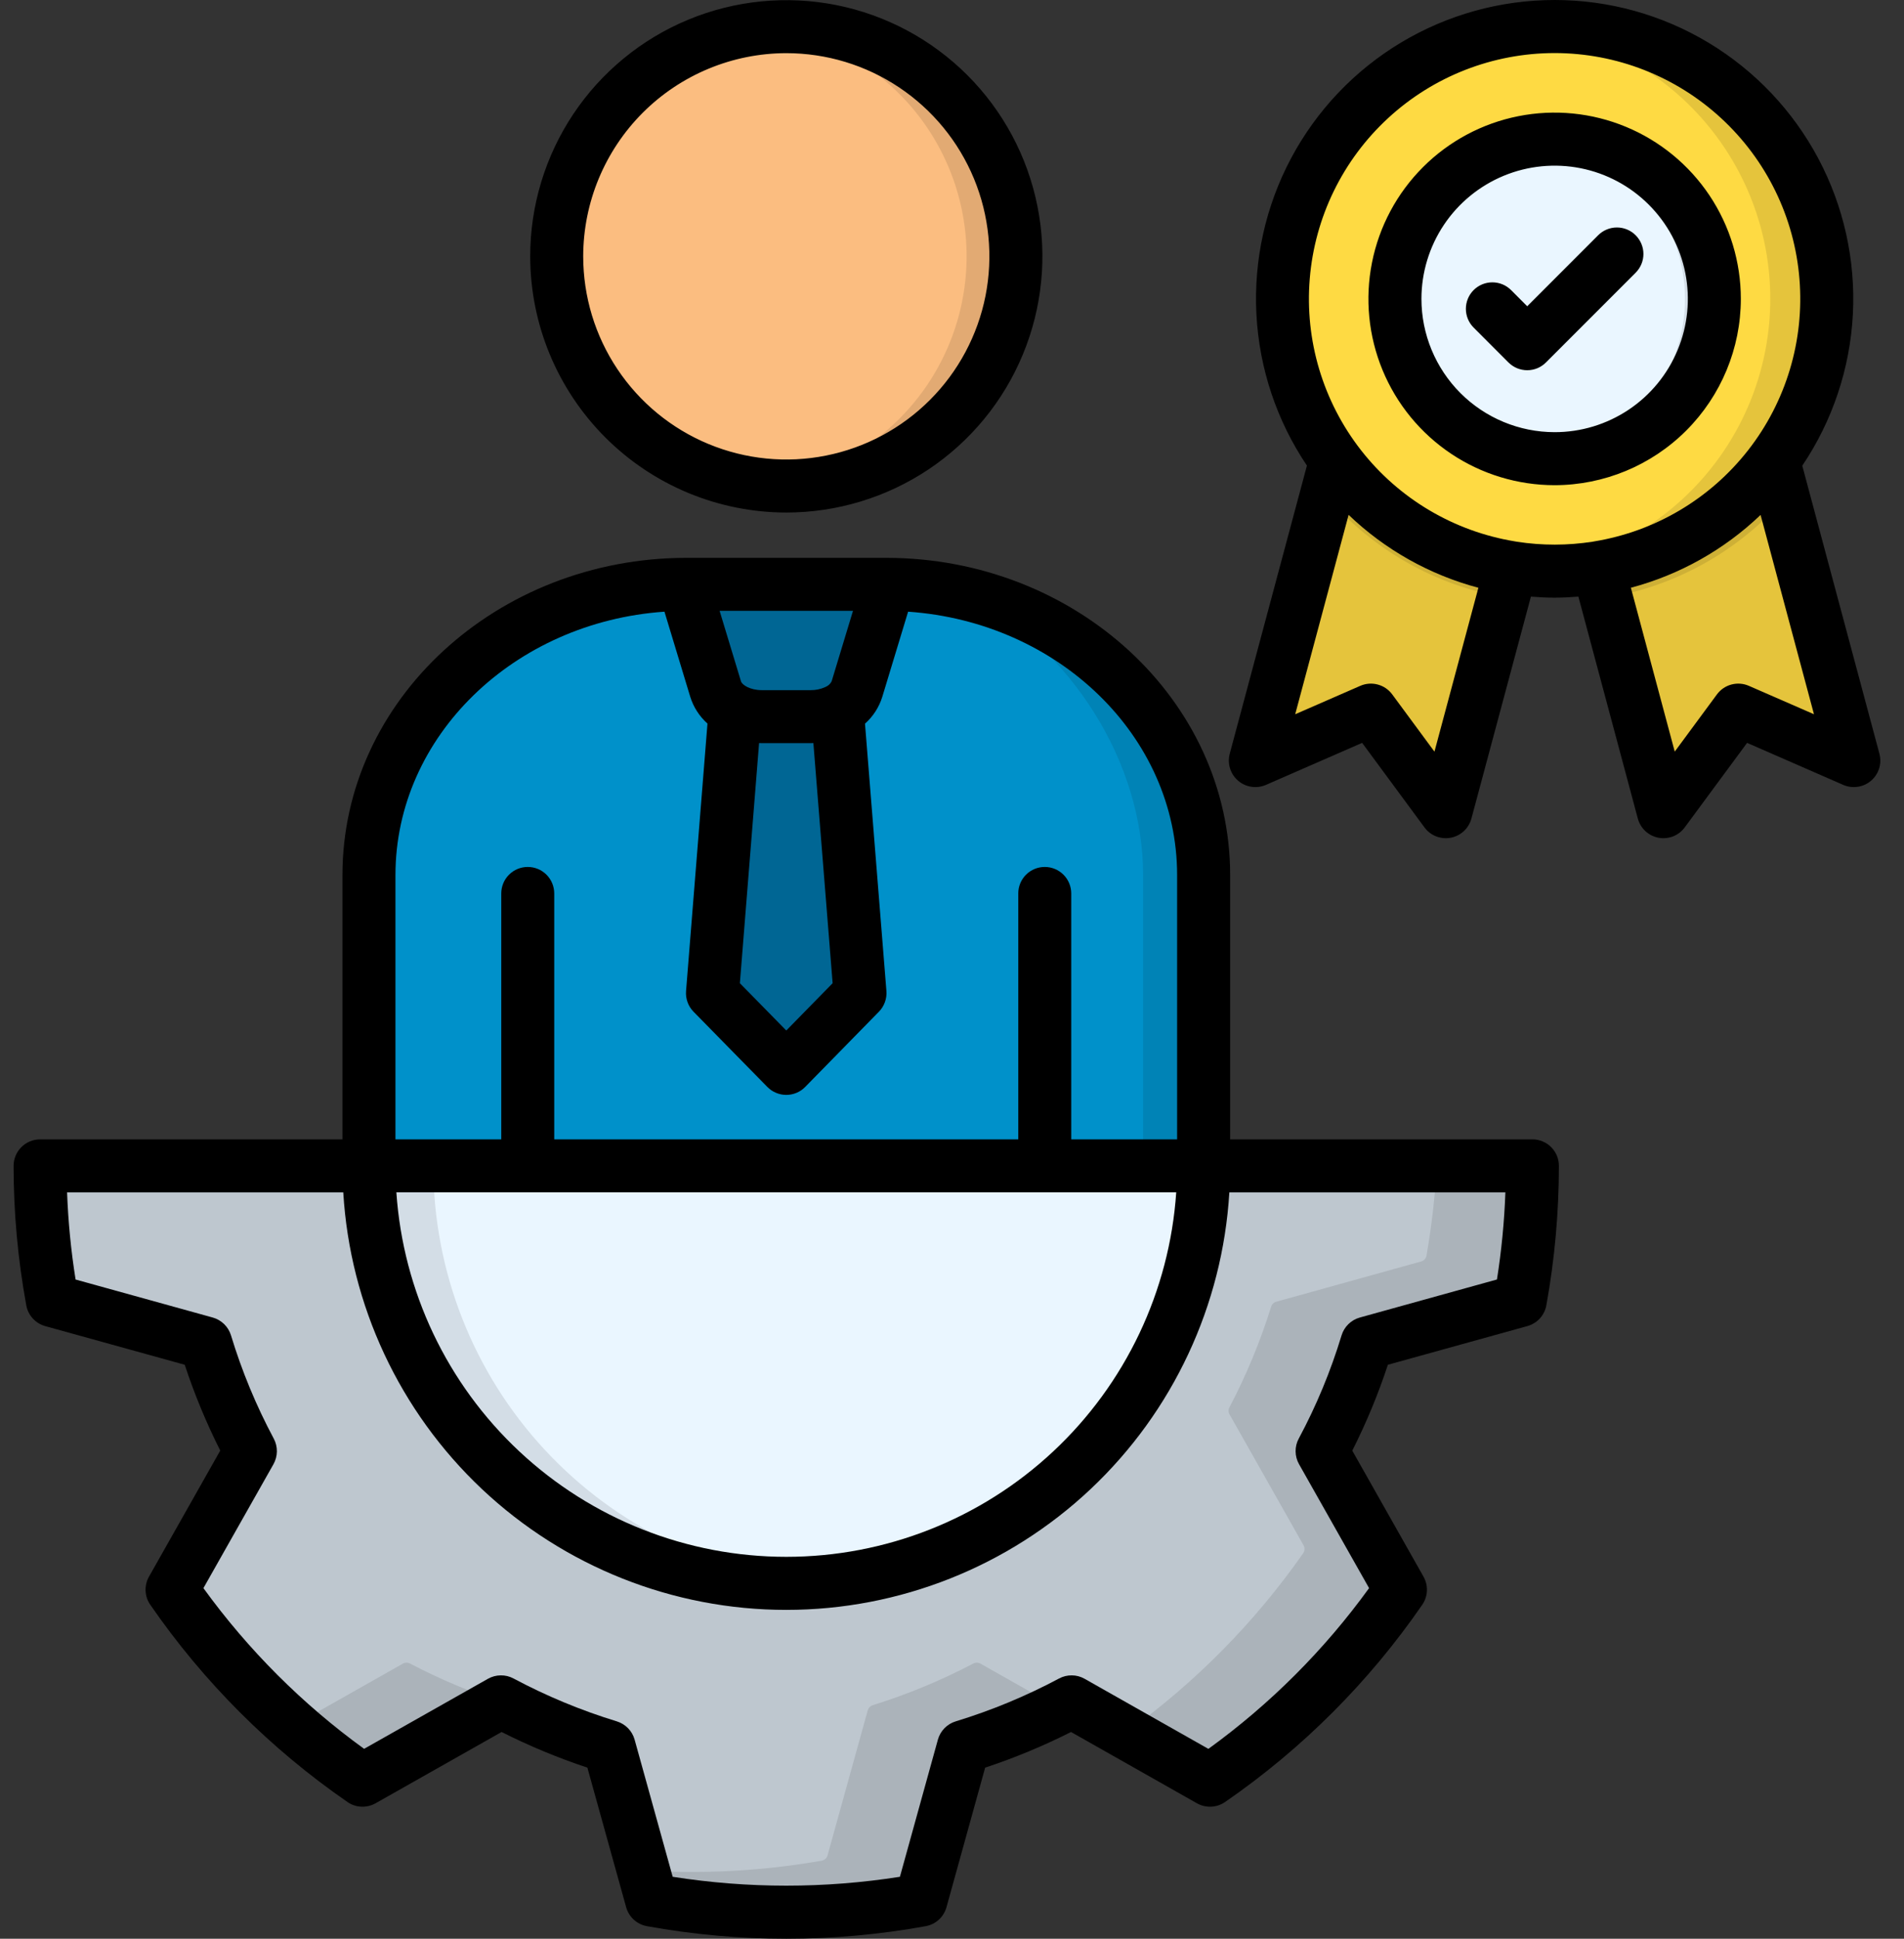 <svg width="56" height="57" viewBox="0 0 56 57" fill="none" xmlns="http://www.w3.org/2000/svg">
<rect x="0" y="0" width="56" height="57" fill="#333333" stroke="none"/>
<path fillRule="evenodd" clipRule="evenodd" d="M10.909 34.277H35.459V25.728C35.459 21.027 31.253 17.18 26.116 17.18H20.249C15.112 17.18 10.909 21.027 10.909 25.728L10.909 34.277Z" fill="#0091CA"/>
<path fillRule="evenodd" clipRule="evenodd" d="M23.183 18.477H24.493L25.351 29.2L23.183 31.412L21.012 29.2L21.874 18.477H23.183Z" fill="#006694"/>
<path fillRule="evenodd" clipRule="evenodd" d="M24.725 21.415L25.35 29.2L23.182 31.412L22.674 30.894L24.599 28.935L24.006 21.551C23.198 21.627 22.069 21.582 21.636 21.415L21.872 18.477H24.491L24.725 21.415Z" fill="#005C85"/>
<path fillRule="evenodd" clipRule="evenodd" d="M26.193 17.186L25.258 20.257C25.107 20.768 24.523 21.071 23.898 21.071H22.462C21.837 21.071 21.257 20.768 21.102 20.257L20.168 17.186C20.278 17.183 20.389 17.18 20.496 17.18H25.864C25.974 17.18 26.082 17.183 26.192 17.186H26.193Z" fill="#006694"/>
<path fillRule="evenodd" clipRule="evenodd" d="M23.183 14.289C24.518 14.289 25.824 13.893 26.934 13.151C28.045 12.409 28.91 11.355 29.422 10.121C29.933 8.887 30.066 7.529 29.806 6.219C29.545 4.909 28.902 3.706 27.958 2.761C27.013 1.817 25.81 1.174 24.5 0.913C23.19 0.653 21.832 0.786 20.598 1.298C19.364 1.809 18.31 2.674 17.568 3.785C16.826 4.895 16.43 6.201 16.43 7.537C16.433 9.326 17.146 11.042 18.412 12.307C19.677 13.573 21.393 14.286 23.183 14.289Z" fill="#FBBD80"/>
<path fillRule="evenodd" clipRule="evenodd" d="M44.635 38.272L40.378 39.455C40.341 39.464 40.308 39.482 40.281 39.508C40.255 39.535 40.236 39.567 40.226 39.603C39.906 40.624 39.495 41.613 38.999 42.56C38.981 42.593 38.972 42.629 38.973 42.666C38.974 42.703 38.983 42.74 39.002 42.772L41.176 46.615C41.198 46.652 41.209 46.694 41.207 46.737C41.205 46.779 41.191 46.82 41.166 46.855C39.692 48.957 37.863 50.786 35.761 52.261C35.726 52.285 35.685 52.299 35.642 52.301C35.6 52.303 35.558 52.292 35.521 52.27L31.678 50.096C31.645 50.078 31.608 50.068 31.571 50.067C31.533 50.066 31.496 50.075 31.463 50.093C30.517 50.59 29.529 51.001 28.509 51.32C28.473 51.33 28.441 51.349 28.414 51.375C28.388 51.402 28.37 51.435 28.361 51.472L27.178 55.728C27.168 55.769 27.146 55.806 27.115 55.835C27.084 55.863 27.046 55.882 27.004 55.889C24.476 56.331 21.89 56.331 19.362 55.889C19.32 55.883 19.28 55.864 19.249 55.836C19.218 55.807 19.195 55.77 19.185 55.728L18.002 51.472C17.993 51.435 17.974 51.402 17.948 51.375C17.922 51.349 17.889 51.33 17.853 51.32C16.834 51 15.845 50.589 14.9 50.093C14.866 50.075 14.829 50.066 14.792 50.067C14.754 50.068 14.718 50.077 14.685 50.096L10.841 52.27C10.805 52.292 10.764 52.302 10.722 52.301C10.68 52.299 10.639 52.285 10.605 52.261C8.502 50.787 6.673 48.958 5.199 46.855C5.174 46.821 5.16 46.779 5.157 46.737C5.155 46.694 5.165 46.652 5.187 46.615L7.361 42.772C7.38 42.74 7.39 42.703 7.391 42.666C7.391 42.629 7.382 42.593 7.364 42.56C6.868 41.613 6.458 40.624 6.139 39.603C6.129 39.567 6.109 39.535 6.082 39.509C6.055 39.483 6.021 39.464 5.985 39.455L1.728 38.272C1.687 38.261 1.65 38.24 1.622 38.209C1.593 38.178 1.574 38.14 1.567 38.098C1.359 36.91 1.249 35.707 1.236 34.501C1.236 34.471 1.242 34.442 1.253 34.415C1.264 34.388 1.281 34.363 1.302 34.342C1.322 34.321 1.347 34.305 1.374 34.294C1.402 34.282 1.431 34.277 1.46 34.277H44.903C44.932 34.276 44.962 34.282 44.989 34.293C45.016 34.304 45.041 34.321 45.062 34.342C45.083 34.362 45.099 34.387 45.111 34.415C45.122 34.442 45.127 34.471 45.127 34.501C45.114 35.707 45.004 36.91 44.795 38.098C44.788 38.139 44.769 38.178 44.741 38.209C44.712 38.239 44.675 38.261 44.635 38.272L44.635 38.272Z" fill="#BEC7CF"/>
<path fillRule="evenodd" clipRule="evenodd" d="M35.459 34.277C35.464 35.892 35.15 37.492 34.535 38.986C33.92 40.479 33.017 41.837 31.877 42.981C30.736 44.124 29.382 45.032 27.89 45.651C26.398 46.27 24.799 46.589 23.184 46.589C21.569 46.589 19.97 46.27 18.478 45.651C16.986 45.032 15.631 44.124 14.491 42.981C13.351 41.837 12.447 40.479 11.832 38.986C11.218 37.492 10.904 35.892 10.909 34.277H35.459Z" fill="#EAF6FF"/>
<path fillRule="evenodd" clipRule="evenodd" d="M40.176 10.424L37.096 21.916C37.086 21.957 37.087 22 37.1 22.04C37.113 22.079 37.136 22.115 37.168 22.142C37.2 22.169 37.239 22.187 37.28 22.194C37.321 22.2 37.364 22.195 37.402 22.178L40.217 20.948C40.263 20.927 40.315 20.924 40.364 20.937C40.413 20.95 40.455 20.979 40.485 21.02L42.306 23.491C42.331 23.525 42.365 23.552 42.404 23.567C42.443 23.583 42.486 23.587 42.527 23.579C42.569 23.571 42.607 23.551 42.638 23.522C42.668 23.494 42.69 23.456 42.7 23.416L45.78 11.926L51.381 10.424L54.461 21.916C54.472 21.957 54.471 21.999 54.459 22.039C54.447 22.079 54.423 22.115 54.392 22.142C54.36 22.169 54.322 22.187 54.28 22.194C54.239 22.2 54.197 22.195 54.158 22.178L51.344 20.948C51.297 20.927 51.245 20.924 51.197 20.937C51.148 20.95 51.105 20.979 51.075 21.02L49.255 23.491C49.23 23.526 49.196 23.552 49.157 23.567C49.117 23.583 49.075 23.587 49.033 23.579C48.992 23.571 48.953 23.552 48.923 23.523C48.892 23.494 48.87 23.457 48.86 23.416L45.78 11.926L40.176 10.424Z" fill="#E5C43C"/>
<path fillRule="evenodd" clipRule="evenodd" d="M52.507 14.627C51.161 16.181 49.318 17.221 47.291 17.568L45.779 11.926L40.175 10.424L39.049 14.627C40.397 16.181 42.241 17.22 44.268 17.568L45.78 11.926L51.381 10.424L52.507 14.627Z" fill="#CEB036"/>
<path fillRule="evenodd" clipRule="evenodd" d="M45.779 16.791C47.361 16.791 48.909 16.321 50.225 15.441C51.541 14.562 52.566 13.312 53.172 11.849C53.777 10.387 53.936 8.778 53.627 7.225C53.318 5.673 52.556 4.247 51.436 3.128C50.317 2.008 48.891 1.246 47.339 0.937C45.786 0.628 44.177 0.787 42.715 1.392C41.252 1.998 40.002 3.024 39.123 4.339C38.243 5.655 37.773 7.203 37.773 8.786C37.777 10.908 38.621 12.942 40.122 14.442C41.622 15.943 43.657 16.787 45.779 16.791Z" fill="#FEDA43"/>
<path fillRule="evenodd" clipRule="evenodd" d="M45.78 13.485C46.709 13.485 47.616 13.209 48.389 12.693C49.161 12.177 49.763 11.443 50.118 10.585C50.473 9.726 50.566 8.782 50.385 7.871C50.204 6.96 49.756 6.123 49.1 5.466C48.443 4.81 47.606 4.362 46.695 4.181C45.784 4 44.84 4.093 43.981 4.448C43.123 4.803 42.39 5.405 41.873 6.177C41.357 6.949 41.081 7.857 41.081 8.786C41.083 10.032 41.578 11.226 42.459 12.107C43.34 12.987 44.534 13.483 45.78 13.485Z" fill="#EAF6FF"/>
<path fillRule="evenodd" clipRule="evenodd" d="M41.798 37.088L37.538 38.272C37.502 38.281 37.469 38.3 37.442 38.326C37.416 38.352 37.396 38.384 37.386 38.42C37.068 39.44 36.658 40.428 36.162 41.374C36.143 41.406 36.133 41.444 36.134 41.481C36.134 41.519 36.145 41.556 36.165 41.588L38.339 45.432C38.36 45.468 38.37 45.51 38.367 45.552C38.365 45.594 38.351 45.634 38.327 45.669C36.906 47.7 35.152 49.476 33.139 50.923L35.521 52.27C35.558 52.292 35.6 52.303 35.643 52.301C35.685 52.299 35.727 52.285 35.761 52.261C37.863 50.786 39.693 48.957 41.167 46.855C41.191 46.82 41.205 46.779 41.207 46.736C41.209 46.694 41.198 46.652 41.176 46.615L39.002 42.772C38.984 42.739 38.974 42.703 38.973 42.666C38.973 42.629 38.981 42.593 38.999 42.56C39.495 41.613 39.906 40.624 40.226 39.603C40.236 39.567 40.255 39.534 40.282 39.508C40.308 39.482 40.342 39.464 40.378 39.455L44.635 38.272C44.676 38.261 44.712 38.24 44.741 38.209C44.77 38.178 44.789 38.139 44.796 38.098C45.004 36.91 45.115 35.707 45.127 34.501C45.127 34.471 45.122 34.442 45.111 34.414C45.1 34.387 45.083 34.362 45.062 34.341C45.041 34.32 45.017 34.304 44.989 34.293C44.962 34.282 44.933 34.276 44.903 34.276H42.258C42.209 35.161 42.108 36.042 41.956 36.915C41.949 36.956 41.93 36.994 41.902 37.025C41.874 37.055 41.838 37.078 41.798 37.088ZM27.178 55.728L28.361 51.471C28.37 51.435 28.389 51.402 28.415 51.375C28.441 51.349 28.474 51.33 28.51 51.32C29.428 51.032 30.322 50.67 31.183 50.238L28.838 48.912C28.806 48.894 28.77 48.884 28.733 48.883C28.696 48.883 28.659 48.892 28.627 48.909C27.68 49.406 26.69 49.816 25.67 50.134C25.634 50.145 25.602 50.166 25.576 50.192C25.55 50.219 25.532 50.252 25.521 50.288L24.341 54.545C24.331 54.586 24.308 54.623 24.277 54.652C24.245 54.68 24.206 54.699 24.165 54.706C22.903 54.927 21.624 55.038 20.343 55.037C19.886 55.037 19.431 55.025 18.98 54.996L19.185 55.728C19.196 55.77 19.218 55.807 19.25 55.836C19.281 55.864 19.32 55.883 19.362 55.889C21.89 56.331 24.476 56.331 27.005 55.889C27.046 55.882 27.085 55.863 27.116 55.835C27.146 55.806 27.168 55.769 27.178 55.728L27.178 55.728ZM10.842 52.27L14.685 50.096C14.721 50.076 14.761 50.066 14.802 50.067C13.858 49.757 12.941 49.37 12.06 48.91C12.027 48.892 11.991 48.883 11.954 48.884C11.917 48.884 11.88 48.894 11.848 48.913L8.652 50.721C9.273 51.27 9.925 51.785 10.605 52.26C10.639 52.285 10.68 52.299 10.722 52.301C10.764 52.302 10.806 52.292 10.842 52.27Z" fill="#ABB3BA"/>
<path fillRule="evenodd" clipRule="evenodd" d="M12.745 34.277C12.745 37.373 13.916 40.355 16.022 42.625C18.128 44.895 21.014 46.286 24.102 46.517C23.799 46.539 23.493 46.552 23.184 46.552C21.572 46.552 19.976 46.235 18.486 45.618C16.997 45.001 15.644 44.097 14.504 42.957C13.364 41.817 12.46 40.464 11.843 38.974C11.226 37.485 10.909 35.889 10.909 34.277H12.745Z" fill="#D3DDE6"/>
<path fillRule="evenodd" clipRule="evenodd" d="M28.477 17.458C31.519 19.108 33.621 22.406 33.621 25.729V34.277H35.457V25.729C35.457 21.771 32.482 18.423 28.478 17.457L28.477 17.458Z" fill="#0083B6"/>
<path fillRule="evenodd" clipRule="evenodd" d="M25.379 17.18L24.596 19.802L24.461 20.257C24.309 20.768 23.725 21.071 23.101 21.071H23.899C24.171 21.073 24.44 21.012 24.685 20.894C24.82 20.833 24.94 20.745 25.039 20.636C25.138 20.526 25.213 20.397 25.259 20.257L26.193 17.186C26.083 17.183 25.975 17.18 25.865 17.18H25.379Z" fill="#005C85"/>
<path fillRule="evenodd" clipRule="evenodd" d="M22.427 0.824C24.078 1.009 25.602 1.796 26.71 3.034C27.817 4.273 28.429 5.875 28.429 7.536C28.429 9.197 27.817 10.8 26.71 12.038C25.602 13.277 24.078 14.063 22.427 14.248C22.678 14.275 22.93 14.288 23.181 14.289C24.968 14.282 26.678 13.567 27.939 12.302C29.199 11.036 29.907 9.323 29.907 7.536C29.907 5.75 29.199 4.037 27.939 2.771C26.678 1.505 24.968 0.791 23.181 0.783C22.93 0.783 22.678 0.796 22.427 0.824Z" fill="#E2AA73"/>
<path fillRule="evenodd" clipRule="evenodd" d="M44.916 0.828C46.879 1.038 48.696 1.967 50.016 3.437C51.337 4.906 52.067 6.811 52.067 8.786C52.067 10.761 51.337 12.667 50.016 14.136C48.696 15.605 46.879 16.534 44.916 16.745C45.203 16.776 45.491 16.792 45.78 16.792C47.033 16.793 48.268 16.5 49.387 15.935C50.505 15.37 51.475 14.55 52.217 13.541C53.097 12.35 53.629 10.938 53.754 9.462C53.879 7.986 53.591 6.504 52.924 5.182C52.257 3.859 51.236 2.748 49.974 1.972C48.713 1.195 47.261 0.784 45.78 0.783C45.49 0.783 45.2 0.799 44.916 0.828Z" fill="#E5C43C"/>
<path fillRule="evenodd" clipRule="evenodd" d="M45.319 4.113C46.408 4.219 47.425 4.702 48.196 5.479C48.967 6.255 49.442 7.276 49.54 8.365C49.639 9.455 49.354 10.544 48.735 11.446C48.116 12.348 47.201 13.005 46.149 13.305C45.894 13.378 45.634 13.429 45.37 13.456C45.354 13.46 45.339 13.46 45.32 13.463C45.335 13.463 45.351 13.466 45.367 13.466C45.503 13.479 45.641 13.485 45.78 13.485C45.919 13.485 46.059 13.479 46.194 13.466C47.398 13.359 48.516 12.791 49.312 11.881C50.109 10.971 50.524 9.789 50.471 8.581C50.418 7.372 49.9 6.231 49.026 5.395C48.153 4.558 46.99 4.091 45.78 4.091C45.626 4.09 45.473 4.098 45.32 4.113L45.319 4.113Z" fill="#D3DDE6"/>
<path d="M23.126 15.069C24.616 15.069 26.072 14.627 27.311 13.8C28.55 12.972 29.515 11.796 30.085 10.419C30.655 9.043 30.805 7.529 30.514 6.068C30.223 4.606 29.506 3.264 28.453 2.211C27.399 1.157 26.057 0.44 24.596 0.149C23.135 -0.141 21.62 0.008 20.244 0.578C18.867 1.148 17.691 2.114 16.863 3.352C16.036 4.591 15.594 6.047 15.594 7.537C15.596 9.534 16.391 11.448 17.803 12.861C19.215 14.273 21.129 15.067 23.126 15.069ZM23.126 1.563C24.308 1.563 25.462 1.913 26.445 2.57C27.427 3.226 28.193 4.159 28.645 5.25C29.097 6.342 29.215 7.543 28.985 8.702C28.754 9.86 28.186 10.925 27.35 11.76C26.515 12.596 25.45 13.165 24.292 13.395C23.133 13.626 21.932 13.507 20.84 13.055C19.749 12.603 18.816 11.837 18.16 10.855C17.503 9.873 17.153 8.718 17.153 7.536C17.155 5.953 17.785 4.435 18.904 3.315C20.024 2.195 21.543 1.565 23.126 1.563ZM45.07 33.498H36.181V25.729C36.181 20.586 31.64 16.401 26.058 16.401H20.195C14.613 16.401 10.072 20.585 10.072 25.729V33.498H1.18C0.973 33.498 0.775 33.58 0.629 33.726C0.482 33.872 0.4 34.07 0.4 34.277C0.4 35.652 0.525 37.025 0.773 38.378C0.799 38.522 0.866 38.656 0.964 38.764C1.063 38.871 1.19 38.95 1.331 38.989L5.433 40.125C5.719 40.991 6.068 41.834 6.478 42.648L4.382 46.355C4.31 46.482 4.276 46.627 4.282 46.773C4.289 46.92 4.336 47.061 4.42 47.181C5.986 49.45 7.951 51.414 10.219 52.98C10.339 53.064 10.481 53.111 10.627 53.118C10.773 53.124 10.918 53.09 11.046 53.018L14.752 50.922C15.567 51.332 16.41 51.683 17.276 51.97L18.416 56.073C18.455 56.214 18.533 56.341 18.641 56.44C18.749 56.538 18.883 56.605 19.027 56.631C21.738 57.123 24.516 57.123 27.227 56.631C27.371 56.605 27.505 56.538 27.613 56.44C27.721 56.341 27.799 56.213 27.838 56.072L28.975 51.97C29.842 51.683 30.686 51.333 31.501 50.922L35.204 53.018C35.332 53.09 35.477 53.124 35.623 53.118C35.769 53.111 35.91 53.064 36.031 52.981C38.301 51.416 40.266 49.451 41.831 47.181C41.914 47.061 41.961 46.919 41.968 46.773C41.974 46.627 41.94 46.482 41.868 46.355L39.773 42.65C40.184 41.835 40.535 40.992 40.82 40.125L44.922 38.988C45.063 38.949 45.191 38.871 45.29 38.763C45.389 38.654 45.455 38.52 45.481 38.376C45.726 37.023 45.849 35.652 45.85 34.277C45.85 34.175 45.83 34.073 45.791 33.978C45.751 33.884 45.694 33.798 45.621 33.725C45.549 33.653 45.463 33.596 45.368 33.557C45.274 33.517 45.172 33.497 45.07 33.498ZM34.595 35.056C34.397 37.963 33.103 40.687 30.974 42.676C28.845 44.665 26.04 45.772 23.126 45.772C20.212 45.772 17.407 44.665 15.278 42.676C13.149 40.687 11.855 37.963 11.658 35.056H34.595ZM24.489 28.907L23.126 30.298L21.761 28.907L22.326 21.847C22.353 21.848 22.38 21.849 22.407 21.849H23.843C23.87 21.849 23.896 21.848 23.923 21.847L24.489 28.907ZM24.46 20.031C24.422 20.107 24.356 20.167 24.277 20.198L24.266 20.203C24.133 20.263 23.988 20.293 23.843 20.291H22.407C22.062 20.291 21.825 20.137 21.793 20.03L21.165 17.959H25.088L24.46 20.031ZM19.543 17.984L20.3 20.482C20.394 20.787 20.57 21.061 20.808 21.274L20.178 29.137C20.169 29.248 20.184 29.36 20.222 29.465C20.26 29.57 20.32 29.666 20.398 29.745L22.569 31.957C22.642 32.031 22.728 32.09 22.824 32.13C22.92 32.17 23.022 32.191 23.126 32.191C23.23 32.191 23.332 32.17 23.428 32.13C23.523 32.09 23.61 32.031 23.682 31.957L25.85 29.745C25.928 29.666 25.988 29.57 26.026 29.465C26.064 29.36 26.08 29.249 26.071 29.137L25.441 21.277C25.68 21.064 25.857 20.789 25.951 20.483L26.709 17.984C31.128 18.288 34.621 21.644 34.621 25.729V33.498H31.507V26.268C31.507 26.061 31.425 25.863 31.279 25.717C31.133 25.571 30.935 25.489 30.728 25.489C30.521 25.489 30.323 25.571 30.177 25.717C30.031 25.863 29.949 26.061 29.949 26.268V33.498H16.301V26.268C16.301 26.061 16.219 25.863 16.073 25.717C15.927 25.571 15.729 25.489 15.522 25.489C15.315 25.489 15.117 25.571 14.971 25.717C14.825 25.863 14.743 26.061 14.743 26.268V33.498H11.631V25.729C11.631 21.644 15.125 18.288 19.543 17.984L19.543 17.984ZM44.028 37.618L39.996 38.736C39.869 38.771 39.754 38.837 39.66 38.929C39.566 39.02 39.496 39.135 39.458 39.26C39.139 40.311 38.718 41.328 38.199 42.295C38.136 42.411 38.104 42.541 38.106 42.673C38.107 42.804 38.142 42.934 38.207 43.048L40.267 46.692C38.953 48.508 37.358 50.103 35.541 51.418L31.901 49.358C31.787 49.293 31.658 49.258 31.527 49.257C31.396 49.255 31.266 49.286 31.151 49.348C30.18 49.866 29.162 50.288 28.11 50.609C27.984 50.647 27.87 50.717 27.779 50.81C27.687 50.904 27.62 51.02 27.585 51.147L26.468 55.179C24.254 55.527 21.999 55.527 19.785 55.179L18.665 51.146C18.63 51.02 18.563 50.904 18.472 50.811C18.38 50.717 18.267 50.648 18.141 50.609C17.09 50.288 16.072 49.865 15.102 49.348C14.987 49.286 14.857 49.255 14.726 49.257C14.595 49.258 14.466 49.293 14.352 49.357L10.709 51.417C8.893 50.102 7.298 48.507 5.983 46.692L8.043 43.049C8.107 42.934 8.142 42.806 8.144 42.674C8.145 42.543 8.114 42.413 8.052 42.297C7.534 41.329 7.113 40.312 6.794 39.261C6.756 39.135 6.686 39.021 6.592 38.929C6.498 38.838 6.383 38.771 6.256 38.736L2.223 37.619C2.088 36.771 2.004 35.915 1.973 35.057H10.096C10.294 38.378 11.754 41.498 14.175 43.78C16.597 46.061 19.799 47.332 23.126 47.332C26.453 47.332 29.655 46.061 32.077 43.78C34.499 41.498 35.958 38.378 36.157 35.057H44.276C44.245 35.915 44.162 36.77 44.028 37.618ZM55.277 22.16L53.008 13.692C53.898 12.371 54.413 10.832 54.496 9.241C54.579 7.65 54.227 6.066 53.479 4.659C52.731 3.252 51.614 2.076 50.249 1.255C48.883 0.434 47.319 0 45.726 1.73394e-07C44.133 -0 42.569 0.433 41.203 1.253C39.837 2.073 38.72 3.25 37.971 4.656C37.223 6.063 36.871 7.646 36.953 9.238C37.036 10.829 37.549 12.368 38.439 13.689L36.169 22.16C36.131 22.302 36.134 22.451 36.177 22.591C36.221 22.732 36.303 22.857 36.414 22.953C36.525 23.048 36.661 23.111 36.806 23.132C36.951 23.154 37.099 23.135 37.234 23.076L40.063 21.841L41.896 24.326C41.983 24.445 42.102 24.536 42.239 24.59C42.375 24.643 42.524 24.657 42.669 24.63C42.813 24.603 42.946 24.535 43.054 24.436C43.161 24.336 43.239 24.207 43.277 24.066L45.027 17.541C45.257 17.56 45.489 17.572 45.724 17.572C45.958 17.572 46.192 17.559 46.423 17.541L48.171 24.065C48.209 24.207 48.286 24.335 48.393 24.435C48.501 24.535 48.635 24.603 48.779 24.63C48.923 24.657 49.072 24.643 49.209 24.59C49.345 24.536 49.464 24.445 49.551 24.326L51.385 21.841L54.212 23.076C54.346 23.135 54.495 23.154 54.64 23.132C54.785 23.111 54.921 23.048 55.032 22.953C55.144 22.857 55.225 22.732 55.269 22.591C55.312 22.451 55.315 22.302 55.277 22.16H55.277ZM42.19 22.099L40.948 20.416C40.843 20.274 40.693 20.171 40.522 20.126C40.352 20.08 40.171 20.093 40.009 20.164L38.094 21L39.665 15.137C40.736 16.163 42.049 16.9 43.482 17.281L42.19 22.099ZM44.613 15.927C44.592 15.923 44.571 15.919 44.55 15.916C42.76 15.621 41.145 14.664 40.028 13.234C38.911 11.803 38.373 10.005 38.522 8.196C38.67 6.388 39.493 4.701 40.828 3.472C42.162 2.242 43.911 1.56 45.726 1.56C47.54 1.561 49.288 2.244 50.622 3.475C51.956 4.705 52.779 6.392 52.925 8.201C53.072 10.01 52.533 11.808 51.415 13.237C50.297 14.667 48.682 15.623 46.892 15.917C46.877 15.919 46.863 15.922 46.849 15.925C46.108 16.041 45.354 16.042 44.613 15.927V15.927ZM51.437 20.164C51.275 20.093 51.094 20.08 50.923 20.126C50.753 20.171 50.603 20.274 50.498 20.416L49.257 22.098L47.967 17.28C49.399 16.9 50.711 16.163 51.782 15.139L53.352 20.999L51.437 20.164ZM51.201 8.787C51.201 7.703 50.88 6.645 50.278 5.744C49.676 4.844 48.82 4.142 47.82 3.728C46.819 3.313 45.718 3.205 44.656 3.416C43.593 3.627 42.617 4.149 41.852 4.915C41.086 5.681 40.564 6.657 40.353 7.719C40.141 8.781 40.25 9.882 40.664 10.883C41.078 11.884 41.78 12.739 42.681 13.341C43.581 13.943 44.64 14.264 45.723 14.265C47.175 14.263 48.568 13.686 49.595 12.659C50.622 11.632 51.2 10.239 51.201 8.787ZM41.807 8.787C41.807 8.012 42.038 7.254 42.468 6.61C42.899 5.966 43.511 5.465 44.227 5.168C44.943 4.872 45.731 4.795 46.491 4.946C47.251 5.098 47.949 5.471 48.496 6.02C49.044 6.568 49.417 7.266 49.568 8.026C49.718 8.786 49.64 9.574 49.343 10.289C49.047 11.005 48.544 11.617 47.9 12.047C47.255 12.477 46.498 12.707 45.723 12.706C44.684 12.705 43.688 12.291 42.954 11.557C42.22 10.822 41.807 9.825 41.807 8.787ZM48.108 8.018L45.469 10.657C45.397 10.729 45.311 10.787 45.217 10.826C45.122 10.865 45.021 10.885 44.919 10.885C44.816 10.885 44.715 10.865 44.62 10.826C44.526 10.787 44.44 10.729 44.367 10.657L43.342 9.631C43.27 9.559 43.212 9.473 43.173 9.378C43.134 9.284 43.114 9.182 43.114 9.08C43.114 8.978 43.134 8.876 43.173 8.782C43.212 8.687 43.27 8.601 43.342 8.529C43.414 8.457 43.5 8.399 43.595 8.36C43.689 8.321 43.791 8.301 43.893 8.301C43.995 8.301 44.096 8.321 44.191 8.36C44.286 8.399 44.371 8.457 44.444 8.529L44.918 9.004L47.005 6.916C47.151 6.77 47.35 6.688 47.556 6.688C47.763 6.688 47.961 6.77 48.107 6.916C48.253 7.063 48.336 7.261 48.336 7.467C48.336 7.674 48.253 7.872 48.107 8.018H48.108Z" fill="black"/>
</svg>
